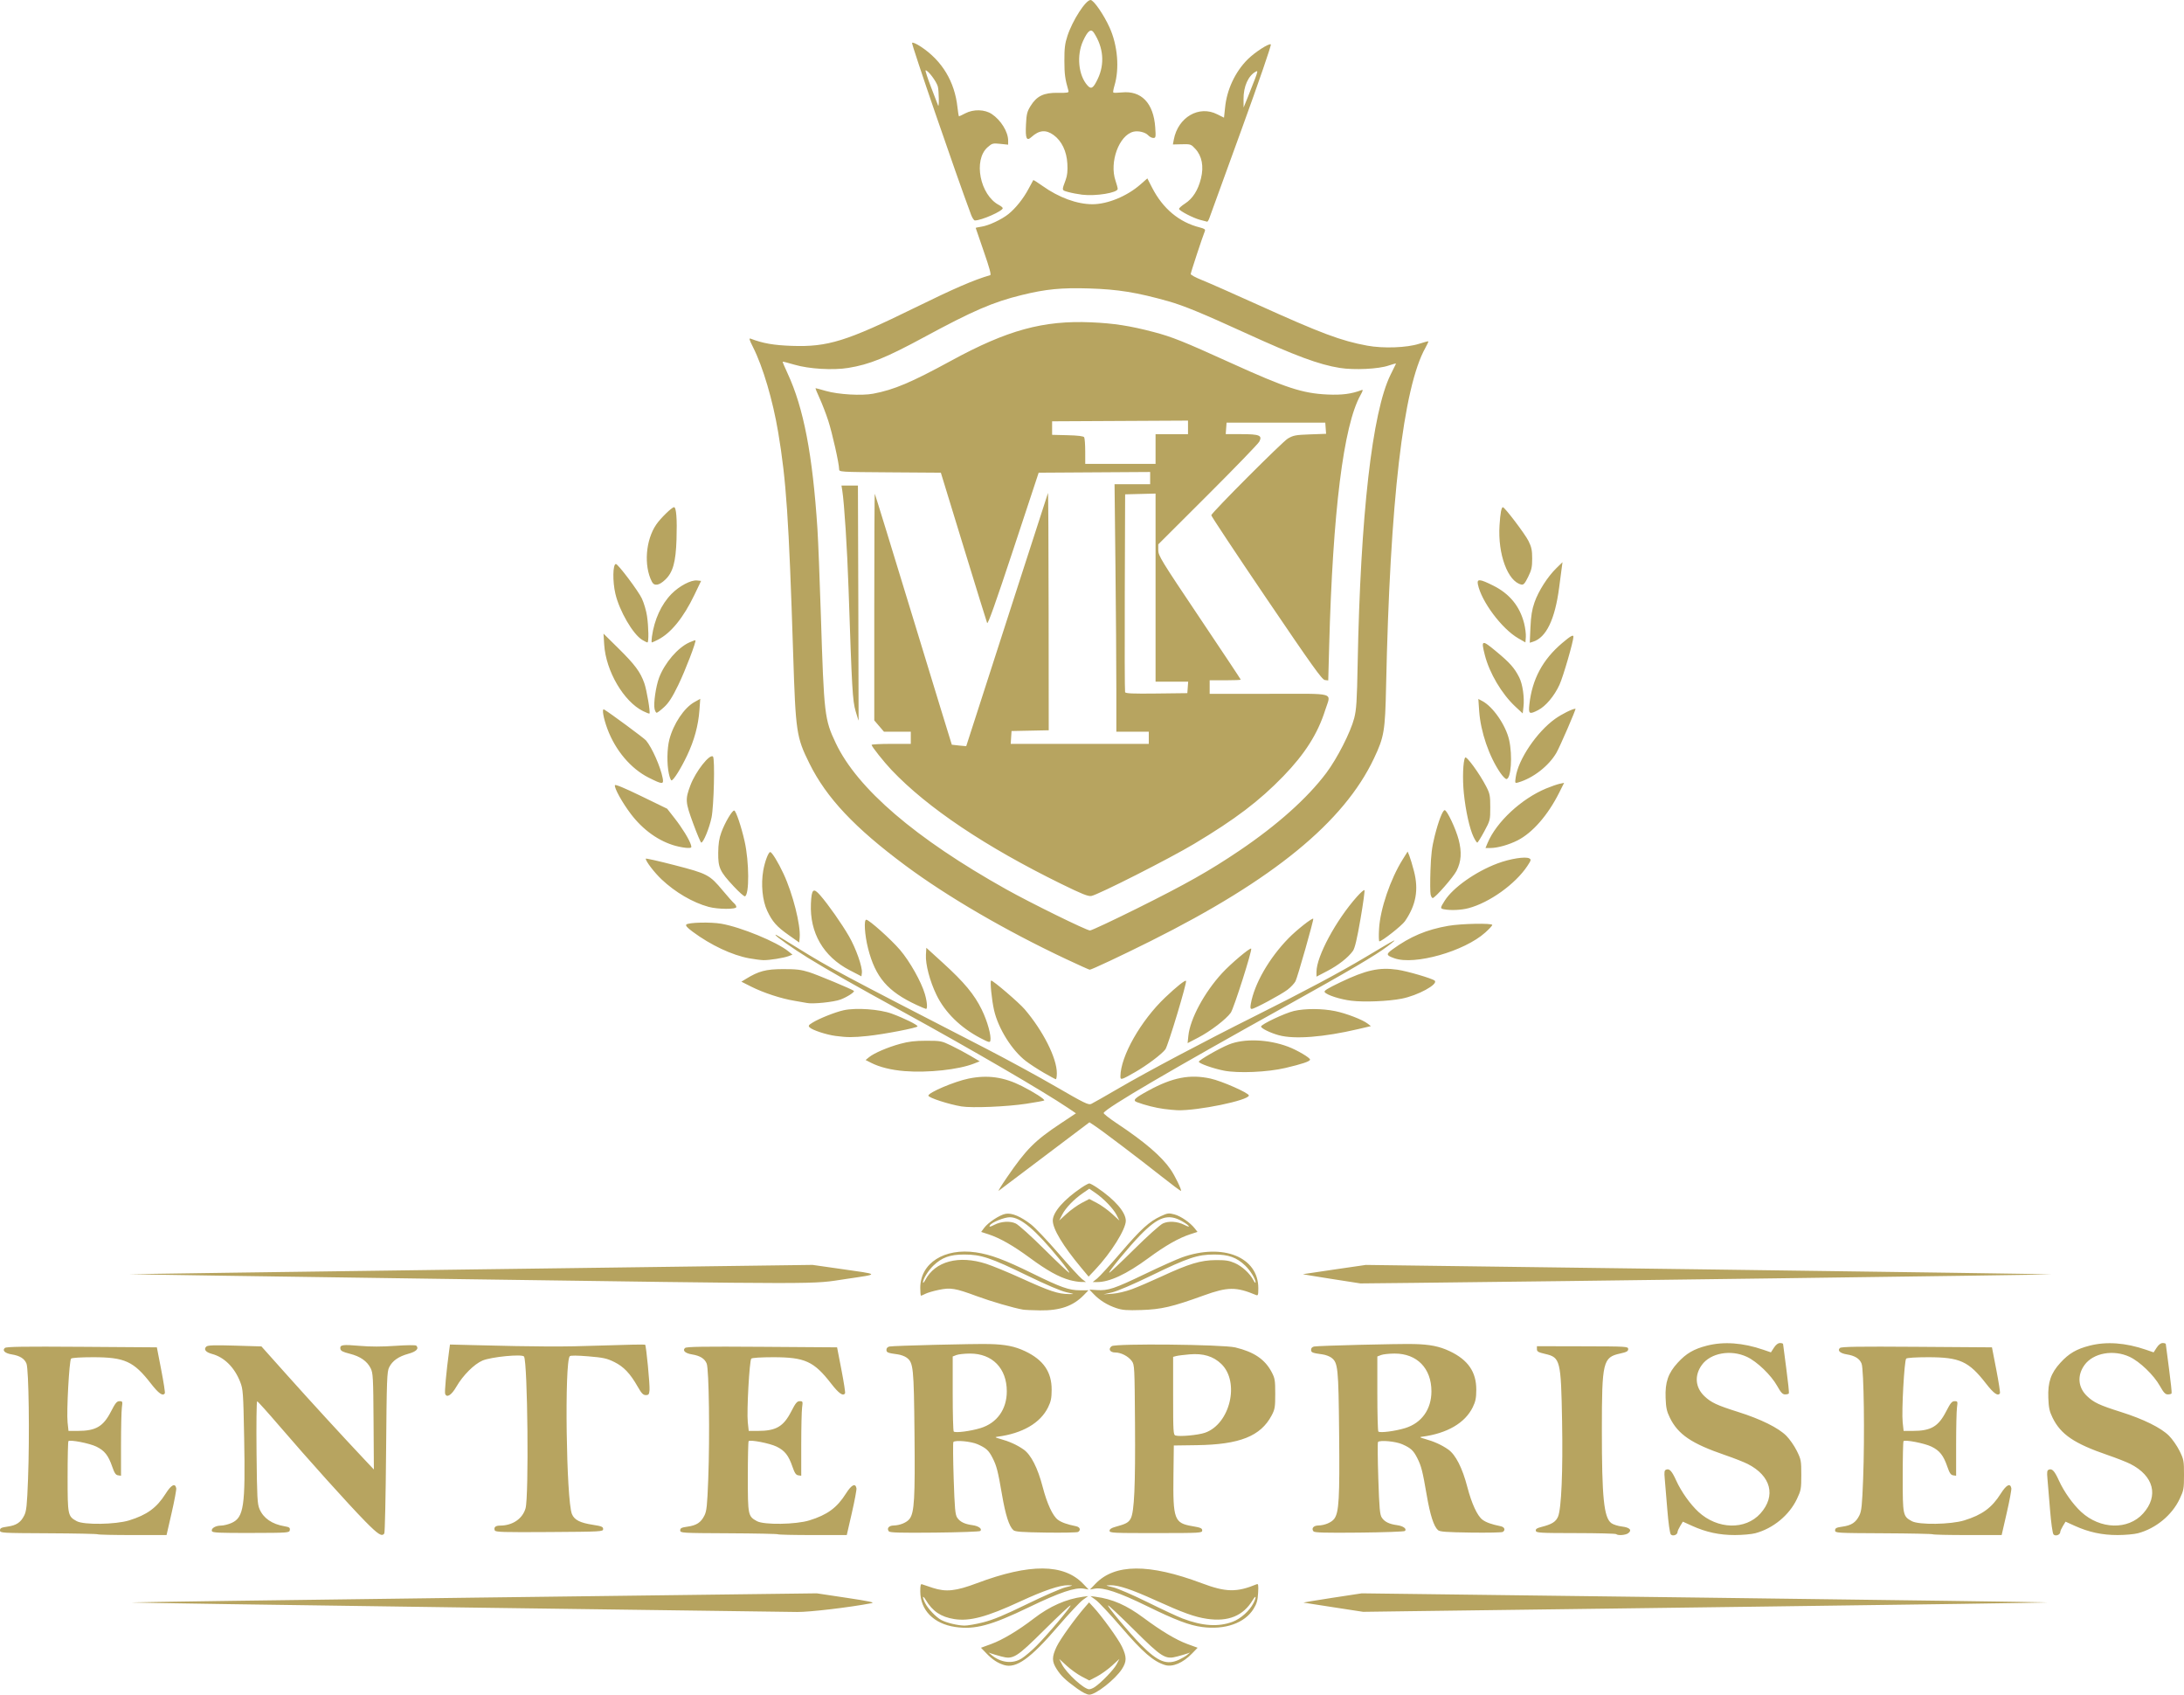 <?xml version="1.0" encoding="UTF-8" standalone="no"?>
<!-- Created with Inkscape (http://www.inkscape.org/) -->

<svg
   version="1.1"
   id="svg1"
   width="1615"
   height="1253"
   viewBox="0 0 1615 1253"
   xml:space="preserve"
   xmlns="http://www.w3.org/2000/svg"
   xmlns:svg="http://www.w3.org/2000/svg"><defs
     id="defs1" /><g
     id="g1"
     transform="translate(-10546.385,-66.019)"><g
       id="g14"
       style="display:inline"
       transform="translate(6057.203,165.488)"><path
         style="display:inline;fill:#b7a460;fill-opacity:1"
         d="m 5285.541,1148.907 c -8.731,-6.348 -11.656,-9.142 -14.994,-14.322 -3.599,-5.583 -3.603,-8.992 -0.023,-16.554 2.568,-5.424 13.556,-20.742 21.062,-29.361 l 2.927,-3.361 3.112,3.361 c 6.521,7.042 18.491,23.607 21.215,29.361 3.58,7.562 3.575,10.971 -0.023,16.554 -4.922,7.637 -19.328,18.946 -24.134,18.946 -1.722,0 -5.2,-1.759 -9.14,-4.624 z m 13.168,-1.02 c 4.827,-3.21 14.159,-12.914 16.185,-16.828 l 2.056,-3.973 -5.509,5.035 c -3.03,2.769 -8.04,6.357 -11.134,7.973 l -5.625,2.938 -5.625,-2.938 c -3.094,-1.616 -8.104,-5.204 -11.134,-7.973 l -5.509,-5.035 2.053,4.024 c 3.377,6.62 16.281,18.422 20.142,18.422 0.895,0 2.74,-0.74 4.1,-1.645 z m -67.034,-16.279 c -4.715,-1.454 -8.494,-3.917 -12.8,-8.341 l -4.306,-4.426 7.578,-2.764 c 8.371,-3.053 20.061,-10.053 31.535,-18.882 11.755,-9.046 23.854,-14.392 36.331,-16.053 l 3.832,-0.51 -3.994,2.893 c -2.197,1.591 -10.509,10.476 -18.471,19.744 -20.266,23.588 -30.778,31.091 -39.704,28.34 z m 13.061,-4.9 c 2.445,-1.553 7.303,-5.684 10.794,-9.179 8.334,-8.342 26.543,-29.997 25.224,-29.997 -0.567,0 -9.175,8.076 -19.129,17.947 -20.971,20.795 -23.193,22.166 -32.066,19.785 -2.957,-0.794 -6.277,-1.77 -7.377,-2.169 l -2,-0.726 2,1.691 c 6.999,5.917 15.785,6.948 22.554,2.649 z m 105.887,4.886 c -8.569,-2.635 -16.422,-9.45 -32.639,-28.326 -7.962,-9.268 -16.274,-18.152 -18.471,-19.744 l -3.994,-2.893 3.832,0.51 c 12.517,1.667 22.918,6.235 35.479,15.583 13.082,9.735 24.147,16.348 32.387,19.353 l 7.578,2.764 -4.306,4.428 c -6.655,6.843 -14.286,10.04 -19.865,8.325 z m 10.558,-3.975 c 2.2,-1.028 4.9,-2.63 6,-3.56 l 2,-1.691 -2,0.726 c -1.1,0.399 -4.42,1.375 -7.377,2.169 -8.925,2.396 -11.219,0.983 -32.178,-19.814 -9.932,-9.855 -18.487,-17.918 -19.012,-17.918 -1.335,0 15.772,20.484 24.301,29.098 12.573,12.698 19.143,15.252 28.266,10.99 z m -165.731,-24.161 c -15.813,-2.344 -25.695,-12.423 -25.747,-26.26 -0.016,-4.286 0.31,-5.694 1.228,-5.309 0.688,0.288 4.332,1.508 8.098,2.711 9.84,3.141 16.906,2.381 32.586,-3.504 39.05,-14.656 64.224,-14.498 78.565,0.496 l 4,4.182 -3.555,-0.63 c -6.356,-1.126 -17.833,2.764 -40.706,13.8 -27.94,13.48 -39.918,16.672 -54.469,14.514 z m 20.853,-3.431 c 7.369,-1.869 15.595,-5.293 32.378,-13.48 12.375,-6.036 25.2,-11.621 28.5,-12.412 5.966,-1.429 5.976,-1.437 1.802,-1.52 -6.02,-0.119 -18.124,3.983 -35.437,12.012 -24.709,11.459 -37.372,14.833 -48.772,12.997 -9.811,-1.58 -15.962,-5.71 -20.987,-14.092 -2.462,-4.106 -2.838,-2.357 -0.495,2.3 2.091,4.155 8.082,10.435 11.89,12.462 3.945,2.1 11.972,4.047 17.122,4.153 2.267,0.047 8.567,-1.042 14,-2.42 z m 161.787,3.476 c -9.502,-1.271 -19.622,-5.109 -40.753,-15.457 -20.703,-10.139 -32.305,-14.016 -38.6,-12.901 l -3.555,0.63 4,-4.182 c 14.301,-14.951 39.624,-15.111 78.565,-0.496 17.989,6.752 25.893,6.898 40.805,0.753 1.104,-0.455 1.293,0.793 0.975,6.428 -0.316,5.594 -0.994,7.962 -3.392,11.84 -6.498,10.511 -21.105,15.649 -38.044,13.384 z m 22.625,-3.882 c 5.901,-2.208 12.526,-8.157 15.358,-13.789 2.341,-4.658 1.964,-6.405 -0.497,-2.3 -7.019,11.708 -18.093,16.251 -33.894,13.905 -9.077,-1.348 -17.602,-4.414 -38,-13.667 -17.714,-8.036 -27.409,-11.277 -33.355,-11.15 -4.029,0.086 -3.973,0.129 2.031,1.553 3.397,0.805 14.872,5.767 25.5,11.025 10.628,5.258 22.237,10.668 25.797,12.022 14.759,5.614 26.45,6.371 37.061,2.4 z m -572.718,-10.618 c -132.101,-1.793 -240.69,-3.429 -241.309,-3.635 -0.619,-0.206 113.089,-1.813 252.684,-3.57 l 253.809,-3.195 22,3.305 c 16.832,2.529 21.178,3.463 18.5,3.978 -16.055,3.087 -45.906,6.618 -55,6.506 -5.775,-0.071 -118.583,-1.596 -250.684,-3.389 z m 647.684,-0.027 c -11.825,-1.82 -21.95,-3.39 -22.5,-3.488 -0.55,-0.099 8.9,-1.688 21,-3.532 l 22,-3.353 253.688,3.193 c 139.529,1.756 253.532,3.349 253.342,3.539 -0.19,0.19 -99.05,1.625 -219.688,3.188 -120.638,1.563 -234.417,3.049 -252.842,3.302 l -33.5,0.46 z m 248.996,-53.949 c -0.705,-0.849 -1.777,-8.501 -2.555,-18.229 -0.738,-9.221 -1.596,-19.527 -1.907,-22.903 -0.471,-5.108 -0.291,-6.242 1.077,-6.767 2.422,-0.929 4.196,1.021 7.444,8.183 3.675,8.105 10.35,17.495 16.403,23.074 14.092,12.989 34.722,13.527 45.812,1.192 11.703,-13.017 7.88,-27.856 -9.438,-36.632 -2.803,-1.42 -10.323,-4.373 -16.713,-6.562 -24.731,-8.473 -34.717,-15.226 -40.785,-27.584 -2.339,-4.764 -2.89,-7.334 -3.166,-14.768 -0.428,-11.54 1.86,-18.179 8.934,-25.919 6.272,-6.863 11.881,-10.147 21.556,-12.621 12.545,-3.208 26.638,-2.192 41.768,3.014 l 5.619,1.933 2.229,-3.441 c 1.444,-2.229 3.021,-3.445 4.479,-3.453 1.238,-0.01 2.267,0.325 2.287,0.738 0.021,0.412 1.093,8.625 2.384,18.25 1.291,9.625 2.147,17.837 1.904,18.25 -0.243,0.412 -1.502,0.75 -2.798,0.75 -1.85,0 -3.106,-1.343 -5.855,-6.259 -4.49,-8.028 -14.864,-18.008 -22.366,-21.514 -11.95,-5.585 -26.908,-2.899 -33.346,5.989 -5.587,7.713 -4.891,16.567 1.807,22.991 4.994,4.79 9.278,6.803 25.077,11.783 16.713,5.268 29.65,11.662 35.565,17.577 2.474,2.474 5.982,7.512 7.795,11.195 3.125,6.347 3.297,7.273 3.297,17.718 0,10.34 -0.199,11.441 -3.222,17.823 -5.687,12.008 -17.595,21.81 -30.778,25.337 -2.75,0.736 -9.54,1.343 -15.09,1.349 -11.492,0.014 -21.296,-2.103 -31.795,-6.863 l -6.698,-3.037 -1.955,3.206 c -1.075,1.763 -1.956,3.753 -1.958,4.421 -0.01,2.146 -3.635,3.435 -5.008,1.78 z m 283,0 c -0.705,-0.849 -1.777,-8.501 -2.555,-18.229 -0.738,-9.221 -1.596,-19.527 -1.907,-22.903 -0.471,-5.108 -0.291,-6.242 1.077,-6.767 2.422,-0.929 4.196,1.021 7.444,8.183 3.675,8.105 10.35,17.495 16.403,23.074 14.092,12.989 34.722,13.527 45.812,1.192 11.703,-13.017 7.88,-27.856 -9.438,-36.632 -2.803,-1.42 -10.323,-4.373 -16.713,-6.562 -24.731,-8.473 -34.717,-15.226 -40.785,-27.584 -2.339,-4.764 -2.89,-7.334 -3.166,-14.768 -0.428,-11.54 1.86,-18.179 8.934,-25.919 6.272,-6.863 11.881,-10.147 21.556,-12.621 12.545,-3.208 26.638,-2.192 41.768,3.014 l 5.619,1.933 2.229,-3.441 c 1.444,-2.229 3.021,-3.445 4.479,-3.453 1.238,-0.01 2.267,0.325 2.287,0.738 0.021,0.412 1.093,8.625 2.384,18.25 1.291,9.625 2.147,17.837 1.904,18.25 -0.243,0.412 -1.502,0.75 -2.798,0.75 -1.85,0 -3.106,-1.343 -5.855,-6.259 -4.49,-8.028 -14.864,-18.008 -22.366,-21.514 -11.95,-5.585 -26.908,-2.899 -33.346,5.989 -5.587,7.713 -4.891,16.567 1.807,22.991 4.994,4.79 9.278,6.803 25.077,11.783 16.713,5.268 29.65,11.662 35.565,17.577 2.474,2.474 5.982,7.512 7.795,11.195 3.125,6.347 3.297,7.273 3.297,17.718 0,10.34 -0.199,11.441 -3.222,17.823 -5.687,12.008 -17.595,21.81 -30.778,25.337 -2.75,0.736 -9.54,1.343 -15.09,1.349 -11.492,0.014 -21.296,-2.103 -31.795,-6.863 l -6.698,-3.037 -1.955,3.206 c -1.075,1.763 -1.956,3.753 -1.958,4.421 -0.01,2.146 -3.635,3.435 -5.008,1.78 z m -1446.243,-0.075 c -0.319,-0.319 -16.707,-0.657 -36.417,-0.75 -35.03,-0.166 -35.836,-0.214 -35.836,-2.155 0,-1.647 0.94,-2.119 5.5,-2.763 6.621,-0.935 9.859,-3.088 12.426,-8.261 1.637,-3.298 2.058,-7.346 2.804,-26.936 1.21,-31.78 0.548,-81.058 -1.147,-85.334 -1.463,-3.692 -4.937,-5.853 -10.959,-6.816 -4.923,-0.787 -7.153,-2.889 -5.038,-4.747 1.102,-0.968 13.667,-1.157 56.914,-0.855 l 55.5,0.388 3.211,16.564 c 1.766,9.11 2.977,16.943 2.691,17.405 -1.464,2.368 -4.577,0.197 -10.295,-7.179 -12.763,-16.466 -19.386,-19.48 -42.807,-19.48 -9.126,0 -15.613,0.413 -16.233,1.033 -1.369,1.37 -3.436,39.189 -2.579,47.19 l 0.672,6.277 6.67,-0.01 c 13.576,-0.011 19.016,-3.181 24.802,-14.451 3.177,-6.189 4.295,-7.536 6.254,-7.539 2.264,0 2.353,0.234 1.75,4.635 -0.35,2.552 -0.636,14.958 -0.636,27.57 v 22.93 l -2.21,-0.32 c -1.71,-0.247 -2.679,-1.686 -4.288,-6.368 -2.872,-8.359 -5.681,-11.905 -11.776,-14.87 -5.043,-2.453 -19.395,-5.247 -20.625,-4.014 -0.331,0.331 -0.601,12.172 -0.601,26.313 0,28.54 0.143,29.234 6.759,32.849 5.229,2.857 28.735,2.506 38.741,-0.579 13.254,-4.086 20.401,-9.319 27.001,-19.769 4.156,-6.581 7.052,-8.063 7.832,-4.009 0.196,1.017 -1.336,9.225 -3.404,18.238 l -3.76,16.389 h -25.168 c -13.842,0 -25.43,-0.261 -25.749,-0.581 z m 197.706,-9.669 c -12.094,-12.297 -42.097,-45.648 -63.459,-70.537 -8.525,-9.933 -15.879,-18.095 -16.341,-18.137 -0.463,-0.042 -0.666,16.911 -0.453,37.674 0.347,33.673 0.585,38.209 2.202,42.004 2.896,6.795 9.25,11.168 18.501,12.731 3.512,0.593 4.154,1.053 3.898,2.786 -0.302,2.042 -0.758,2.076 -28.684,2.152 -23.401,0.064 -28.471,-0.167 -28.913,-1.317 -0.776,-2.022 2.616,-4.102 6.731,-4.127 1.957,-0.012 5.491,-0.899 7.852,-1.97 9.017,-4.093 10.229,-12.342 9.254,-63.008 -0.646,-33.593 -0.804,-35.809 -2.938,-41.252 -4.239,-10.815 -11.777,-18.28 -20.911,-20.709 -4.644,-1.235 -6.301,-3.444 -4.085,-5.449 1.061,-0.961 6.002,-1.119 21.047,-0.672 l 19.66,0.583 18.771,21 c 17.337,19.396 41.33,45.56 57.642,62.859 l 6.734,7.141 -0.234,-35.5 c -0.214,-32.529 -0.392,-35.819 -2.124,-39.306 -2.63,-5.295 -7.708,-8.832 -15.483,-10.782 -5.161,-1.295 -6.693,-2.104 -6.929,-3.66 -0.45,-2.966 1.591,-3.272 14.392,-2.16 7.884,0.685 16.348,0.68 26.249,-0.015 8.263,-0.58 14.99,-0.648 15.481,-0.157 2.192,2.193 0.039,4.417 -5.83,6.023 -7.28,1.991 -11.813,5.173 -14.201,9.968 -1.638,3.289 -1.83,8.532 -2.288,62.59 -0.275,32.45 -0.864,59.562 -1.309,60.25 -1.719,2.655 -4.498,0.898 -14.232,-9 z m 305.294,9.669 c -0.319,-0.319 -16.707,-0.657 -36.417,-0.75 -35.03,-0.166 -35.836,-0.214 -35.836,-2.155 0,-1.647 0.94,-2.119 5.5,-2.763 6.621,-0.935 9.859,-3.088 12.426,-8.261 1.637,-3.298 2.058,-7.346 2.804,-26.936 1.21,-31.78 0.548,-81.058 -1.147,-85.334 -1.463,-3.692 -4.937,-5.853 -10.959,-6.816 -4.923,-0.787 -7.153,-2.889 -5.038,-4.747 1.102,-0.968 13.667,-1.157 56.914,-0.855 l 55.5,0.388 3.211,16.564 c 1.766,9.11 2.977,16.943 2.691,17.405 -1.464,2.368 -4.577,0.197 -10.295,-7.179 -12.763,-16.466 -19.386,-19.48 -42.807,-19.48 -9.098,0 -15.614,0.414 -16.23,1.03 -1.389,1.39 -3.466,38.94 -2.6,47.022 l 0.691,6.448 6.67,-0.01 c 13.576,-0.011 19.016,-3.181 24.802,-14.451 3.177,-6.189 4.295,-7.536 6.254,-7.539 2.264,0 2.353,0.234 1.75,4.635 -0.35,2.552 -0.636,14.958 -0.636,27.57 v 22.93 l -2.21,-0.32 c -1.71,-0.247 -2.679,-1.686 -4.288,-6.368 -2.872,-8.359 -5.681,-11.905 -11.776,-14.87 -5.043,-2.453 -19.395,-5.247 -20.625,-4.014 -0.331,0.331 -0.601,12.172 -0.601,26.313 0,28.54 0.143,29.234 6.759,32.849 5.229,2.857 28.735,2.506 38.741,-0.579 13.254,-4.086 20.401,-9.319 27.001,-19.769 4.156,-6.581 7.052,-8.063 7.832,-4.009 0.196,1.017 -1.336,9.225 -3.404,18.238 l -3.76,16.389 h -25.168 c -13.842,0 -25.43,-0.261 -25.749,-0.581 z m 619.866,-0.134 c -0.393,-0.393 -13.849,-0.731 -29.903,-0.75 -26.623,-0.032 -29.217,-0.184 -29.515,-1.73 -0.243,-1.262 0.774,-1.97 3.986,-2.776 7.806,-1.957 10.83,-3.828 12.448,-7.7 2.469,-5.909 3.635,-33.442 2.979,-70.329 -0.806,-45.335 -1.309,-47.35 -12.449,-49.925 -5.201,-1.202 -6.166,-1.762 -6.166,-3.576 v -2.151 l 33.75,0.076 c 32.927,0.074 33.75,0.124 33.75,2.053 0,1.603 -1.135,2.226 -6,3.296 -12.678,2.787 -13.462,6.056 -13.474,56.227 -0.012,50.329 1.478,65.047 7.005,69.173 1.374,1.026 4.894,2.149 7.823,2.496 5.835,0.691 7.712,2.713 4.618,4.976 -1.962,1.434 -7.648,1.846 -8.853,0.641 z m 234.134,0.134 c -0.319,-0.319 -16.707,-0.657 -36.417,-0.75 -35.03,-0.166 -35.836,-0.214 -35.836,-2.155 0,-1.647 0.94,-2.119 5.5,-2.763 6.621,-0.935 9.859,-3.088 12.426,-8.261 1.637,-3.298 2.058,-7.346 2.804,-26.936 1.21,-31.78 0.548,-81.058 -1.147,-85.334 -1.463,-3.692 -4.937,-5.853 -10.959,-6.816 -4.923,-0.787 -7.153,-2.889 -5.038,-4.747 1.102,-0.968 13.667,-1.157 56.914,-0.855 l 55.5,0.388 3.211,16.564 c 1.766,9.11 2.977,16.943 2.691,17.405 -1.464,2.368 -4.577,0.197 -10.295,-7.179 -12.763,-16.466 -19.386,-19.48 -42.807,-19.48 -9.098,0 -15.614,0.414 -16.23,1.03 -1.389,1.39 -3.466,38.94 -2.6,47.022 l 0.691,6.448 6.67,-0.01 c 13.576,-0.011 19.016,-3.181 24.802,-14.451 3.177,-6.189 4.295,-7.536 6.254,-7.539 2.264,0 2.353,0.234 1.75,4.635 -0.35,2.552 -0.636,14.958 -0.636,27.57 v 22.93 l -2.21,-0.32 c -1.71,-0.247 -2.679,-1.686 -4.288,-6.368 -2.872,-8.359 -5.681,-11.905 -11.776,-14.87 -5.043,-2.453 -19.395,-5.247 -20.625,-4.014 -0.331,0.331 -0.601,12.172 -0.601,26.313 0,28.54 0.143,29.234 6.759,32.849 5.229,2.857 28.735,2.506 38.741,-0.579 13.254,-4.086 20.401,-9.319 27.001,-19.769 4.156,-6.581 7.052,-8.063 7.832,-4.009 0.196,1.017 -1.336,9.225 -3.404,18.238 l -3.76,16.389 h -25.168 c -13.842,0 -25.43,-0.261 -25.749,-0.581 z m -771.951,-2.157 c -1.762,-2.124 -0.082,-4.258 3.416,-4.339 4.845,-0.112 9.931,-2.238 11.951,-4.995 3.455,-4.716 4.049,-15.137 3.578,-62.82 -0.486,-49.221 -0.833,-52.591 -5.787,-56.29 -1.379,-1.03 -4.297,-2.114 -6.484,-2.411 -7.572,-1.026 -8.477,-1.389 -8.477,-3.409 0,-1.233 0.836,-2.131 2.25,-2.417 3.142,-0.636 62.196,-2.1 73.75,-1.829 11.911,0.28 18.855,1.663 26.5,5.279 13.56,6.413 19.718,15.346 19.666,28.528 -0.024,6.15 -0.535,8.672 -2.619,12.931 -5.717,11.685 -19.011,19.403 -37.548,21.8 -2.029,0.262 -1.652,0.557 2,1.562 6.847,1.885 12.638,4.506 17.448,7.896 5.476,3.86 10.421,13.585 14.11,27.75 3.212,12.332 7.399,21.353 11.223,24.18 2.687,1.986 6.63,3.39 13.469,4.794 2.863,0.588 3.661,2.826 1.5,4.208 -0.688,0.44 -11.375,0.654 -23.75,0.475 -18.174,-0.262 -22.819,-0.61 -24.157,-1.812 -3.123,-2.803 -5.786,-11.091 -8.344,-25.963 -3.064,-17.816 -3.994,-21.453 -6.992,-27.365 -2.838,-5.596 -4.74,-7.345 -11.043,-10.148 -4.828,-2.148 -16.416,-3.248 -17.96,-1.705 -0.365,0.365 -0.272,12.515 0.206,27 0.736,22.287 1.135,26.736 2.594,28.933 2.066,3.11 5.431,4.769 11.312,5.575 4.537,0.622 7.391,2.74 5.791,4.298 -0.499,0.486 -15.684,1.03 -33.743,1.208 -25.196,0.248 -33.075,0.036 -33.862,-0.913 z m 67.825,-76.375 c 12.156,-3.755 19.373,-13.88 19.373,-27.182 0,-17.006 -10.683,-27.953 -27.237,-27.91 -3.994,0.01 -8.5,0.499 -10.013,1.086 l -2.75,1.067 v 27.358 c 0,15.047 0.338,27.704 0.75,28.127 1.161,1.19 12.465,-0.259 19.877,-2.548 z m 95.373,75.923 c 0,-1.189 1.331,-2.092 4.25,-2.883 7.91,-2.145 9.84,-3.202 11.419,-6.254 2.604,-5.035 3.449,-23.934 3.131,-70.057 -0.29,-42.151 -0.362,-43.559 -2.37,-46.295 -2.609,-3.555 -7.948,-6.318 -12.21,-6.32 -3.99,0 -5.474,-2.61 -2.659,-4.669 2.868,-2.097 82.197,-1.292 91.44,0.928 13.784,3.311 21.876,8.793 26.828,18.176 2.428,4.6 2.672,6.071 2.672,16.064 0,9.981 -0.246,11.467 -2.66,16.04 -8.107,15.359 -23.672,21.542 -55.34,21.985 l -17,0.238 -0.27,21.863 c -0.405,32.773 0.61,35.527 13.918,37.77 6.174,1.04 7.352,1.549 7.352,3.172 0,1.873 -1.069,1.934 -34.25,1.954 -31.817,0.02 -34.25,-0.102 -34.25,-1.71 z m 70.484,-72.447 c 18.629,-6.399 26.034,-37.537 12.108,-50.919 -5.911,-5.68 -13.363,-7.923 -23.47,-7.064 -4.192,0.356 -8.635,0.919 -9.873,1.25 l -2.25,0.602 v 28.81 c 0,26.572 0.136,28.851 1.75,29.332 3.23,0.964 16.701,-0.282 21.734,-2.011 z m 80.318,72.898 c -1.762,-2.124 -0.082,-4.258 3.416,-4.339 4.845,-0.112 9.931,-2.238 11.951,-4.995 3.455,-4.716 4.049,-15.137 3.578,-62.82 -0.486,-49.221 -0.833,-52.591 -5.787,-56.29 -1.379,-1.03 -4.297,-2.114 -6.484,-2.411 -7.572,-1.026 -8.477,-1.389 -8.477,-3.409 0,-1.233 0.836,-2.131 2.25,-2.417 3.142,-0.636 62.196,-2.1 73.75,-1.829 11.911,0.28 18.855,1.663 26.5,5.279 13.56,6.413 19.718,15.346 19.666,28.528 -0.024,6.15 -0.535,8.672 -2.619,12.931 -5.717,11.685 -19.011,19.403 -37.548,21.8 -2.029,0.262 -1.652,0.557 2,1.562 6.847,1.885 12.638,4.506 17.448,7.896 5.476,3.86 10.421,13.585 14.11,27.75 3.212,12.332 7.399,21.353 11.223,24.18 2.687,1.986 6.63,3.39 13.469,4.794 2.863,0.588 3.661,2.826 1.5,4.208 -0.688,0.44 -11.375,0.654 -23.75,0.475 -18.174,-0.262 -22.819,-0.61 -24.157,-1.812 -3.123,-2.803 -5.786,-11.091 -8.344,-25.963 -3.064,-17.816 -3.994,-21.453 -6.992,-27.365 -2.838,-5.596 -4.74,-7.345 -11.043,-10.148 -4.828,-2.148 -16.416,-3.248 -17.96,-1.705 -0.365,0.365 -0.272,12.515 0.206,27 0.736,22.287 1.135,26.736 2.594,28.933 2.066,3.11 5.431,4.769 11.312,5.575 4.537,0.622 7.391,2.74 5.791,4.298 -0.499,0.486 -15.684,1.03 -33.743,1.208 -25.196,0.248 -33.075,0.036 -33.862,-0.913 z m 67.825,-76.375 c 12.156,-3.755 19.373,-13.88 19.373,-27.182 0,-17.006 -10.683,-27.953 -27.237,-27.91 -3.994,0.01 -8.5,0.499 -10.013,1.086 l -2.75,1.067 v 27.358 c 0,15.047 0.338,27.704 0.75,28.127 1.161,1.19 12.465,-0.259 19.877,-2.548 z m -673.243,75.671 c -0.89,-2.319 0.475,-3.559 3.925,-3.565 9.18,-0.016 16.566,-5.016 18.807,-12.73 2.545,-8.762 1.565,-107.925 -1.109,-112.253 -1.249,-2.022 -24.332,0.213 -30.758,2.978 -6.151,2.646 -14.415,10.909 -19.201,19.199 -3.671,6.359 -7.148,8.599 -8.376,5.399 -0.517,-1.347 0.88,-16.577 2.869,-31.278 l 0.702,-5.192 17.129,0.433 c 49.761,1.258 65.88,1.311 94.929,0.311 17.49,-0.602 32.01,-0.884 32.268,-0.626 0.784,0.784 3.567,29.635 3.239,33.577 -0.263,3.164 -0.655,3.688 -2.757,3.688 -1.959,0 -3.163,-1.25 -6,-6.232 -5.576,-9.79 -10.326,-14.786 -17.345,-18.241 -5.44,-2.678 -8.059,-3.25 -19.097,-4.172 -8.175,-0.682 -13.14,-0.722 -13.753,-0.108 -4.021,4.021 -2.63,106.674 1.582,116.754 1.804,4.318 5.96,6.44 15.504,7.916 6.441,0.996 7.561,1.459 7.561,3.127 0,1.906 -1.044,1.964 -39.777,2.219 -34.162,0.225 -39.856,0.055 -40.339,-1.202 z M 5245.681,868.832 c -6.895,-1.177 -23.703,-6.074 -34.319,-9.999 -15.873,-5.869 -19.218,-6.419 -27.991,-4.604 -3.918,0.811 -8.354,2.111 -9.858,2.888 -1.504,0.778 -2.981,1.414 -3.284,1.414 -0.302,0 -0.545,-2.587 -0.54,-5.75 0.031,-18.365 17.801,-29.701 41.195,-26.28 10.806,1.58 21.222,5.47 41.962,15.67 20.818,10.238 26.827,12.361 34.998,12.361 h 6.228 l -3.437,3.546 c -7.874,8.124 -17.585,11.518 -32.387,11.318 -5.538,-0.075 -11.194,-0.328 -12.569,-0.563 z m 32.057,-12.857 c -4.052,-0.879 -14.816,-5.467 -29,-12.363 -27.14,-13.194 -34.155,-15.533 -46.557,-15.526 -10.512,0.006 -16.56,2.19 -22.835,8.245 -3.84,3.706 -7.7,9.989 -7.625,12.411 0.022,0.709 0.749,-0.06 1.615,-1.71 7.335,-13.973 24.813,-18.634 45.189,-12.05 4.589,1.483 16.064,6.206 25.5,10.495 21.616,9.827 27.528,11.793 35.656,11.859 4.362,0.035 4.303,-0.006 -1.943,-1.361 z m 36.943,11.745 c -6.571,-2.188 -12.337,-5.753 -16.707,-10.33 l -3.207,-3.359 5.541,0.347 c 8.298,0.52 12.948,-1.032 35.372,-11.806 11.275,-5.417 23.693,-10.983 27.595,-12.368 30.273,-10.746 56.357,-0.254 56.395,22.684 0.01,5.192 -0.189,5.774 -1.74,5.125 -14.669,-6.135 -20.924,-6.072 -38.755,0.389 -23.093,8.368 -31.174,10.253 -45.995,10.73 -10.723,0.345 -13.963,0.098 -18.5,-1.412 z m 11.573,-14.02 c 4.36,-1.617 14.253,-5.869 21.985,-9.45 20.127,-9.321 28.857,-11.95 39.942,-12.029 7.248,-0.052 9.995,0.374 14.107,2.185 5.398,2.377 11.117,7.633 13.738,12.625 0.866,1.65 1.593,2.42 1.615,1.71 0.075,-2.422 -3.785,-8.705 -7.625,-12.411 -6.274,-6.055 -12.323,-8.239 -22.835,-8.245 -12.402,-0.007 -19.417,2.333 -46.556,15.526 -13.332,6.481 -25.192,11.572 -29,12.448 l -6.444,1.482 6.573,-0.451 c 3.785,-0.26 9.935,-1.698 14.5,-3.391 z m -515.073,-7.669 c -125.95,-1.767 -227.65,-3.293 -226,-3.391 1.65,-0.098 115.916,-1.685 253.924,-3.527 l 250.924,-3.349 20.076,2.861 c 30.327,4.322 29.971,3.796 5.076,7.493 -27.418,4.072 -7.162,4.077 -304,-0.087 z m 662.5,0.08 c -11.825,-1.841 -21.275,-3.414 -21,-3.494 0.275,-0.08 10.85,-1.651 23.5,-3.49 l 23,-3.344 253.38,3.338 c 139.359,1.836 253.522,3.48 253.696,3.654 0.284,0.284 -378.5,5.326 -472.576,6.29 l -38.5,0.395 z m -193.392,0.899 c -8.108,-2.226 -16.833,-7.067 -29.329,-16.273 -12.567,-9.258 -22.425,-14.871 -31.005,-17.655 l -5.226,-1.696 2.176,-2.943 c 3.011,-4.073 11.538,-9.667 15.924,-10.447 4.566,-0.812 11.03,1.887 18.721,7.817 3.009,2.32 12.085,11.868 20.167,21.218 8.083,9.35 15.994,17.988 17.58,19.194 l 2.884,2.194 -3.5,-0.034 c -1.925,-0.019 -5.701,-0.638 -8.392,-1.377 z m -7.722,-15.557 c -17.785,-21.751 -28.643,-30.921 -36.615,-30.921 -4.188,0 -13.36,3.717 -14.759,5.981 -0.859,1.389 0.084,1.28 3.301,-0.384 4.981,-2.576 11.571,-2.983 15.8,-0.976 2.127,1.009 11.543,9.489 21.206,19.098 9.559,9.505 17.814,17.282 18.345,17.282 0.531,0 -2.744,-4.536 -7.276,-10.079 z m 27.934,14.349 c 1.826,-1.45 9.639,-10.008 17.362,-19.018 15.022,-17.527 21.136,-23.087 29.753,-27.062 4.984,-2.299 5.814,-2.405 10,-1.286 4.747,1.269 11.648,6.024 15.087,10.396 l 1.993,2.534 -5.258,1.706 c -8.611,2.794 -18.455,8.397 -31.036,17.665 -16.249,11.97 -28.909,17.845 -38.221,17.736 l -3,-0.035 z m 27.303,-21.552 c 9.639,-9.554 19.147,-18.094 21.262,-19.098 4.273,-2.027 10.828,-1.596 15.944,1.05 5.195,2.687 3.959,0.535 -1.487,-2.588 -10.466,-6.002 -17.785,-3.584 -31.343,10.355 -8.387,8.622 -23.999,27.562 -22.719,27.562 0.499,0 8.754,-7.777 18.343,-17.281 z m -39.124,13.595 c -13.51,-16.202 -20.998,-28.634 -20.999,-34.868 0,-6.131 8.164,-15.494 21.179,-24.285 2.574,-1.739 5.193,-3.161 5.82,-3.161 0.627,0 3.246,1.423 5.82,3.161 13.173,8.897 21.18,18.146 21.18,24.462 0,6.287 -10.922,23.735 -22.592,36.09 l -4.908,5.197 z m 0.375,-47.875 5.625,-2.938 5.625,2.938 c 3.094,1.616 8.104,5.204 11.134,7.973 l 5.509,5.035 -2.093,-4.103 c -2.424,-4.752 -9.446,-12.057 -15.774,-16.411 l -4.401,-3.028 -4.738,3.26 c -6.689,4.602 -12.752,10.918 -15.327,15.964 l -2.203,4.318 5.509,-5.035 c 3.03,-2.769 8.04,-6.357 11.134,-7.973 z m -55.46,-18.635 c 14.421,-21.077 20.711,-27.404 39.924,-40.152 l 11.289,-7.491 -5.813,-3.937 c -17.828,-12.072 -72.682,-44.013 -122.313,-71.221 -35.635,-19.535 -54.748,-30.396 -70,-39.777 -10.323,-6.349 -24,-15.969 -24,-16.88 0,-0.544 -1.195,-1.246 16.5,9.69 24.471,15.123 29.942,18.044 138,73.689 15.95,8.213 39.71,21.147 52.8,28.742 20.969,12.166 24.077,13.682 26.124,12.749 1.278,-0.582 10.593,-5.882 20.7,-11.776 20.892,-12.185 62.984,-34.489 100.131,-53.056 37.553,-18.771 63.228,-32.463 82.271,-43.872 23.13,-13.858 25.296,-14.919 15.973,-7.822 -8.451,6.434 -29.645,18.915 -73.5,43.282 -86.698,48.174 -133.893,75.809 -136.406,79.876 -0.299,0.484 4.057,3.938 9.681,7.675 20.727,13.774 33.166,24.444 39.887,34.212 3.22,4.679 8.291,15.146 7.649,15.787 -0.217,0.217 -6.676,-4.583 -14.353,-10.667 -16.026,-12.7 -43.626,-33.614 -49.415,-37.445 l -3.931,-2.601 -32.806,24.742 c -18.044,13.608 -33.46,25.239 -34.258,25.846 -0.799,0.607 1.841,-3.71 5.867,-9.593 z m 116.278,-50.876 c -5.99,-0.778 -14.205,-2.841 -19.837,-4.982 -3.588,-1.364 -2.078,-2.901 8.525,-8.681 17.694,-9.645 30.524,-12.12 45.705,-8.814 8.33,1.814 28.414,10.659 28.414,12.514 0,3.588 -38.073,11.436 -52.924,10.91 -1.967,-0.07 -6.415,-0.495 -9.883,-0.946 z m -149.693,-1.858 c -9.45,-1.556 -24.5,-6.459 -24.5,-7.983 0,-2.273 19.191,-10.426 29.606,-12.577 14.151,-2.923 26.145,-1.251 39.566,5.517 8.878,4.477 17.255,9.879 16.496,10.638 -0.26,0.26 -6.254,1.352 -13.32,2.428 -14.294,2.176 -40.149,3.244 -47.848,1.976 z m 60.892,-24.873 c -4.459,-2.583 -10.452,-6.496 -13.318,-8.696 -10.309,-7.915 -20.381,-24.009 -23.486,-37.528 -1.768,-7.695 -3.163,-21.972 -2.148,-21.972 1.544,0 20.644,16.383 24.825,21.295 13.653,16.036 23.735,36.074 23.735,47.174 0,2.492 -0.338,4.507 -0.75,4.478 -0.412,-0.03 -4.399,-2.167 -8.858,-4.75 z m 56.623,2.661 c 0.093,-14.884 15.016,-41.184 33.128,-58.387 8.322,-7.904 14.683,-12.978 15.387,-12.274 0.903,0.903 -13.296,48.014 -15.267,50.655 -2.701,3.619 -13.799,11.958 -22.54,16.938 -10.072,5.737 -10.725,5.924 -10.707,3.068 z m -159.639,-3.914 c -9.842,-0.785 -18.463,-2.927 -24.8,-6.16 l -3.985,-2.033 2.455,-2.025 c 3.708,-3.058 13.792,-7.397 23.118,-9.946 6.324,-1.729 10.993,-2.279 19.337,-2.279 10.596,-1e-4 11.275,0.133 18.5,3.623 4.125,1.993 10.531,5.415 14.235,7.604 l 6.735,3.981 -4.235,1.671 c -11.379,4.49 -34.044,6.945 -51.359,5.564 z m 236.124,-0.354 c -7.902,-1.546 -18.5,-5.307 -18.5,-6.566 0,-1.195 15.164,-9.918 22.143,-12.737 11.371,-4.593 29.127,-3.942 43.878,1.609 6.643,2.5 16.36,8.229 16.223,9.566 -0.135,1.314 -5.79,3.224 -18.244,6.161 -13.184,3.109 -34.87,4.047 -45.5,1.968 z m -179.94,-24.018 c -14.759,-7.701 -26.308,-19.037 -32.565,-31.964 -4.914,-10.152 -8.21,-22.683 -7.8,-29.657 l 0.304,-5.181 12.296,11.199 c 15.759,14.353 23.202,23.315 28.68,34.531 4.184,8.567 7.135,19.188 6.376,22.95 -0.308,1.526 -1.213,1.292 -7.291,-1.879 z m 153.692,-1.729 c 1.292,-12.515 11.741,-31.944 24.888,-46.274 6.419,-6.997 20.709,-19.051 21.568,-18.193 0.937,0.937 -12.837,44.229 -15.078,47.392 -3.416,4.821 -15.003,13.684 -24.024,18.378 l -7.912,4.116 z m -260.788,0.115 c -6.89,-0.901 -17.233,-4.297 -19.26,-6.324 -1.158,-1.158 -0.836,-1.698 2.093,-3.507 5.022,-3.104 16.692,-7.756 22.996,-9.167 9.098,-2.036 26.688,-0.789 35.707,2.53 9.064,3.336 19,8.232 19,9.362 0,1.077 -24.856,5.865 -37,7.127 -10.719,1.114 -14.884,1.11 -23.536,-0.021 z m 327.786,-0.502 c -6.231,-1.678 -13.251,-5.103 -13.251,-6.465 0,-1.597 17.54,-9.905 24.256,-11.488 8.176,-1.928 20.923,-1.893 30.536,0.082 8.268,1.699 20.217,6.304 24.075,9.277 l 2.367,1.824 -9.367,2.201 c -25.468,5.984 -47.098,7.67 -58.617,4.568 z M 5167.098,643.623 c -21.502,-9.956 -30.602,-20.542 -36.02,-41.9 -2.491,-9.819 -3.208,-21.192 -1.337,-21.192 2.064,0 18.396,14.613 25.035,22.4 7.175,8.416 15.672,23.509 18.315,32.532 1.684,5.75 2.092,11.099 0.841,11.023 -0.412,-0.025 -3.487,-1.313 -6.833,-2.863 z m 247.021,-0.841 c 2.619,-14.874 13.543,-33.87 27.943,-48.59 5.981,-6.114 17.454,-15.159 18.236,-14.377 0.523,0.523 -11.684,43.47 -13.136,46.217 -0.872,1.65 -3.528,4.469 -5.901,6.265 -4.908,3.714 -24.38,14.181 -26.441,14.213 -1.025,0.016 -1.198,-0.904 -0.701,-3.729 z m -328.438,-0.708 c -0.825,-0.199 -4.875,-0.908 -9,-1.576 -9.709,-1.571 -22.928,-5.898 -32.038,-10.485 l -7.229,-3.64 3.383,-2.076 c 9.422,-5.782 14.771,-7.194 27.383,-7.23 9.818,-0.028 13.338,0.386 19.361,2.278 6.083,1.911 31.683,12.6 33.031,13.791 0.89,0.787 -4.756,4.489 -9.774,6.409 -4.985,1.907 -21.011,3.521 -25.118,2.53 z m 402.737,-1.636 c -8.157,-0.992 -17.806,-4.08 -19.635,-6.283 -0.848,-1.021 1.661,-2.612 11.659,-7.395 18.822,-9.003 28.629,-11.171 41.947,-9.274 7.327,1.044 26.029,6.524 27.718,8.122 2.804,2.654 -12.47,10.979 -24.426,13.315 -10.03,1.959 -27.706,2.678 -37.263,1.516 z m -370.938,-22.551 c -19.433,-10.083 -29.633,-27.648 -28.648,-49.331 0.49,-10.783 1.778,-11.906 6.908,-6.024 5.888,6.751 15.836,20.919 21.227,30.232 5.136,8.872 10.079,22.899 9.543,27.077 l -0.329,2.561 z m 345.201,1.164 c 0,-11.359 14.4,-38.097 29.901,-55.519 2.691,-3.025 5.191,-5.211 5.556,-4.857 0.364,0.354 -0.952,9.977 -2.926,21.386 -2.557,14.782 -4.161,21.547 -5.58,23.54 -3.491,4.903 -10.782,10.62 -18.986,14.888 l -7.965,4.144 z m -185,-9.321 c -44.761,-21.066 -87.954,-46.215 -119.058,-69.322 -37.512,-27.868 -58.331,-50.005 -70.888,-75.376 -9.651,-19.5 -10.179,-23.051 -12.035,-81 -3.218,-100.466 -5.109,-128.414 -11.099,-164 -3.993,-23.722 -11.238,-48.24 -18.541,-62.741 -2.897,-5.753 -3.209,-6.908 -1.711,-6.332 8.975,3.447 16.905,4.829 30.439,5.302 26.441,0.925 40.329,-3.384 90.894,-28.199 29.353,-14.405 43.518,-20.529 55.73,-24.092 0.854,-0.249 -0.597,-5.593 -4.75,-17.495 -3.289,-9.425 -5.98,-17.267 -5.98,-17.426 0,-0.159 1.943,-0.58 4.318,-0.936 5.312,-0.797 14.908,-5.293 19.931,-9.339 5.315,-4.282 11.136,-11.597 14.856,-18.668 1.757,-3.34 3.321,-6.229 3.477,-6.421 0.155,-0.192 3.198,1.731 6.76,4.273 12.111,8.642 25.555,13.576 36.997,13.576 11.151,0 25.512,-5.903 35.397,-14.55 l 5.193,-4.542 3.484,6.796 c 7.977,15.561 20.003,25.602 35.263,29.445 3.486,0.878 4.294,1.464 3.77,2.734 -1.707,4.142 -10.446,30.676 -10.446,31.717 0,0.646 3.712,2.651 8.25,4.455 4.537,1.804 22.884,9.898 40.77,17.987 47.516,21.489 62.082,26.945 81.48,30.521 11.899,2.194 29.331,1.563 38.457,-1.392 3.551,-1.15 6.596,-1.952 6.765,-1.783 0.169,0.169 -0.812,2.311 -2.181,4.76 -16.437,29.41 -26.166,113.16 -29.081,250.352 -0.702,33.034 -1.424,37.329 -8.955,53.248 -22.262,47.057 -74.402,89.714 -165.004,134.994 -21.572,10.781 -43.889,21.27 -45.192,21.24 -0.444,-0.01 -8.233,-3.513 -17.308,-7.784 z m 52.5,-37.612 c 36.078,-17.944 53.366,-27.709 75.5,-42.648 27.966,-18.875 50.3,-38.838 64.256,-57.437 8.103,-10.799 17.966,-30.159 20.633,-40.5 1.637,-6.349 2.028,-12.487 2.546,-40 2.072,-110.043 10.75,-186.384 24.315,-213.893 2.063,-4.184 3.88,-7.88 4.037,-8.214 0.157,-0.334 -2.318,0.296 -5.5,1.398 -7.423,2.573 -25.422,3.439 -36.093,1.737 -15.34,-2.447 -32.739,-8.9 -70.193,-26.033 -31.207,-14.276 -45.471,-20.14 -56.607,-23.271 -23.335,-6.561 -37.242,-8.806 -58.569,-9.453 -20.567,-0.625 -31.895,0.483 -49.777,4.867 -21.289,5.219 -35.998,11.57 -72.357,31.24 -28.059,15.18 -40.278,20.124 -55.988,22.655 -11.315,1.823 -28.994,0.763 -39.698,-2.381 -4.673,-1.372 -8.614,-2.377 -8.759,-2.232 -0.145,0.145 1.497,4.047 3.648,8.671 11.856,25.487 18.491,60.038 22.064,114.908 0.555,8.525 1.698,37.325 2.54,64 2.324,73.647 2.697,76.85 11.008,94.419 15.908,33.627 58.963,70.563 125.995,108.089 18.136,10.153 59.418,30.44 62,30.468 1.1,0.012 16.85,-7.364 35,-16.391 z m -56,-17.926 c -56.455,-27.704 -99.161,-56.353 -125.774,-84.378 -5.529,-5.822 -14.703,-17.374 -14.717,-18.532 0,-0.412 6.516,-0.75 14.491,-0.75 h 14.5 v -4.5 -4.5 h -9.922 -9.922 l -3.578,-4.18 -3.578,-4.18 v -83.987 c 0,-46.193 0.174,-83.799 0.388,-83.57 0.213,0.229 13.078,42.042 28.588,92.917 15.51,50.875 28.273,92.555 28.362,92.622 0.089,0.067 2.522,0.338 5.406,0.603 l 5.243,0.481 7.945,-24.603 c 4.37,-13.531 17.885,-55.428 30.034,-93.103 12.149,-37.675 22.266,-68.95 22.483,-69.5 0.216,-0.55 0.429,38.7 0.472,87.222 l 0.079,88.222 -13.75,0.278 -13.75,0.278 -0.305,4.75 -0.305,4.75 h 51.055 51.055 v -4.5 -4.5 h -12 -12 v -31.335 c 0,-17.234 -0.299,-58.409 -0.664,-91.5 l -0.664,-60.165 h 13.164 13.164 v -4.511 -4.511 l -41.221,0.261 -41.221,0.261 -18.671,56.5 c -13.17,39.853 -18.897,55.944 -19.439,54.613 -0.422,-1.038 -8.295,-26.463 -17.494,-56.5 l -16.727,-54.613 -37.614,-0.262 c -37.593,-0.262 -37.614,-0.263 -37.614,-2.385 0,-4.087 -5.05,-26.589 -8.033,-35.79 -1.655,-5.107 -4.546,-12.61 -6.423,-16.674 -1.878,-4.064 -3.212,-7.389 -2.966,-7.389 0.246,0 3.704,0.932 7.685,2.071 9.188,2.629 26.438,3.625 34.94,2.016 15.421,-2.917 28.085,-8.277 57.716,-24.425 41.492,-22.612 68.038,-29.883 103.486,-28.343 16.8,0.73 28.571,2.554 46.108,7.146 13.603,3.562 22.115,6.968 57.188,22.888 40.698,18.473 52.95,22.482 71.3,23.334 10.806,0.501 17.947,-0.427 25.454,-3.308 1.111,-0.426 0.864,0.588 -0.918,3.778 -12.568,22.487 -20.481,85.901 -23.164,185.645 l -0.681,25.302 -2.501,-0.302 c -2.083,-0.251 -9.337,-10.388 -43.398,-60.644 -22.493,-33.189 -40.761,-60.733 -40.595,-61.21 0.878,-2.519 52.631,-54.348 56.578,-56.661 4.122,-2.415 5.798,-2.733 16.458,-3.113 l 11.869,-0.423 -0.301,-4.125 -0.301,-4.125 h -36.5 -36.5 l -0.307,4.25 -0.307,4.25 h 11.366 c 13.639,0 15.891,0.934 13.431,5.572 -0.854,1.61 -18.006,19.35 -38.117,39.422 l -36.565,36.495 v 4.341 c 0,4.033 2.165,7.566 30.5,49.792 16.775,24.998 30.5,45.659 30.5,45.914 0,0.255 -5.175,0.464 -11.5,0.464 h -11.5 v 5 5 h 44 c 50.816,0 45.704,-1.507 41.383,12.198 -5.43,17.222 -14.947,32.233 -30.849,48.656 -17.807,18.391 -35.543,31.845 -66.034,50.09 -18.194,10.886 -71.027,37.666 -76,38.522 -2.369,0.408 -6.995,-1.444 -22,-8.807 z m 93.308,-145.409 0.307,-4.25 h -12.057 -12.057 V 334.999 265.466 l -11.25,0.283 -11.25,0.283 -0.259,72.5 c -0.142,39.875 -0.041,73.071 0.226,73.769 0.376,0.985 5.582,1.209 23.259,1 l 22.774,-0.269 z m -23.808,-176.25 v -11 h 12 12 v -5.009 -5.009 l -50.25,0.259 -50.25,0.259 v 5 5 l 11.463,0.285 c 7.628,0.189 11.721,0.691 12.235,1.5 0.425,0.668 0.779,5.378 0.787,10.465 l 0.015,9.25 h 26 26 z m -221.814,193.766 c -2.242,-7.704 -2.706,-15.771 -5.221,-90.766 -0.971,-28.947 -3.153,-63.066 -4.619,-72.236 l -0.602,-3.764 h 6.081 6.081 l 0.296,86.75 c 0.163,47.712 0.252,86.87 0.197,87.016 -0.055,0.146 -1.051,-3.004 -2.214,-7 z m -78.686,182.779 c -12.601,-2.294 -28.419,-9.728 -41.768,-19.63 -4.09,-3.034 -5.458,-4.59 -4.701,-5.347 1.563,-1.564 17.929,-1.953 25.734,-0.61 14.562,2.504 41.033,13.387 49.735,20.447 l 3,2.434 -2.763,1.061 c -3.632,1.394 -14.319,3.107 -18.737,3.002 -1.925,-0.045 -6.65,-0.656 -10.5,-1.357 z m 477.125,-0.015 c -6.139,-2.188 -6.326,-3.009 -1.487,-6.532 13.123,-9.557 25.162,-14.646 41.308,-17.461 9.538,-1.663 32.554,-2.109 32.554,-0.63 0,0.499 -2.348,3.018 -5.217,5.598 -15.449,13.89 -52.288,24.326 -67.158,19.026 z m -447.716,-17.018 c -9.085,-6.399 -12.284,-10.004 -16.109,-18.148 -3.51,-7.476 -4.681,-19.482 -2.898,-29.72 1.15,-6.603 3.807,-13.644 5.148,-13.644 1.26,0 5.836,7.449 9.829,16 6.867,14.708 12.79,38.074 11.958,47.18 l -0.336,3.68 z m 436.357,-4.763 c 0.852,-14.648 8.386,-36.762 17.477,-51.296 l 3.656,-5.845 1.277,3.13 c 0.702,1.721 2.242,6.851 3.421,11.399 3.562,13.742 1.508,25.093 -6.694,36.986 -2.253,3.267 -17.002,14.875 -18.9,14.875 -0.426,0 -0.532,-4.162 -0.236,-9.25 z m 47.985,-14.456 c -2.873,-0.553 -2.834,-0.981 0.583,-6.369 6.134,-9.672 22.81,-21.439 39.002,-27.521 9.256,-3.477 20.749,-5.296 23.551,-3.728 1.47,0.823 1.313,1.437 -1.432,5.582 -8.899,13.435 -28.145,27.213 -43.656,31.253 -5.41,1.409 -13.071,1.742 -18.047,0.783 z m -543.75,-1.782 c -11.689,-3.17 -24.693,-10.77 -34.814,-20.349 -5.346,-5.059 -11.686,-13.347 -11.686,-15.276 0,-0.397 9.562,1.749 21.25,4.769 24.468,6.321 25.935,7.095 35.745,18.835 3.68,4.405 7.437,8.627 8.348,9.381 0.911,0.755 1.657,1.992 1.657,2.75 0,1.842 -13.57,1.769 -20.5,-0.11 z m 533.899,-9.06 c -0.352,-1.401 -0.409,-9.389 -0.127,-17.75 0.4,-11.86 1.091,-17.491 3.143,-25.609 2.822,-11.165 5.897,-19.093 7.405,-19.093 1.687,0 8.196,13.746 10.275,21.7 2.446,9.358 1.991,16.224 -1.536,23.184 -2.366,4.67 -15.911,20.116 -17.639,20.116 -0.485,0 -1.17,-1.146 -1.522,-2.547 z m -515.333,-6.089 c -10.306,-11.036 -11.588,-13.814 -11.467,-24.863 0.072,-6.559 0.69,-10.627 2.281,-15 2.663,-7.32 8.179,-16.639 9.589,-16.199 1.336,0.417 5.193,11.875 7.641,22.699 3.416,15.102 3.564,39.609 0.246,40.715 -0.597,0.199 -4.327,-3.109 -8.29,-7.352 z m -42.801,-29.905 c -12.513,-3.37 -24.377,-11.825 -33.405,-23.805 -6.311,-8.375 -12.18,-18.979 -11.667,-21.08 0.2,-0.821 6.967,1.979 19.482,8.061 l 19.175,9.319 5.52,7.055 c 5.671,7.248 10.886,15.766 12.086,19.742 0.611,2.025 0.347,2.243 -2.638,2.184 -1.825,-0.036 -5.673,-0.7 -8.553,-1.476 z m 600.274,-2.208 c 6.461,-15.472 24.943,-32.667 43.294,-40.279 3.667,-1.521 8.156,-3.078 9.976,-3.461 l 3.309,-0.695 -3.686,7.342 c -8.342,16.617 -19.706,29.618 -30.791,35.226 -6.442,3.259 -14.713,5.588 -19.905,5.604 l -3.763,0.012 z m -587.499,-14.5 c -5.787,-15.77 -5.92,-17.651 -1.992,-28.149 3.806,-10.172 14.335,-23.551 16.686,-21.201 1.506,1.505 0.667,36.661 -1.075,45.082 -1.611,7.787 -6.014,18.518 -7.598,18.518 -0.435,0 -3.145,-6.412 -6.021,-14.25 z m 577.085,10 c -2.882,-5.968 -5.848,-19.321 -7.162,-32.25 -1.094,-10.762 -0.617,-23.825 0.962,-26.38 0.924,-1.495 10.657,11.857 15.524,21.297 2.777,5.386 3.05,6.776 3.05,15.5 0,9.435 -0.069,9.711 -4.443,17.833 -2.443,4.537 -4.766,8.25 -5.161,8.25 -0.395,0 -1.642,-1.913 -2.771,-4.25 z m -609.88,-43.747 c -13.212,-6.613 -24.673,-20.137 -30.599,-36.107 -3.012,-8.119 -4.237,-15.356 -2.421,-14.31 3.977,2.291 29.548,21.169 30.989,22.879 4.416,5.237 10.765,19.585 12.309,27.815 0.91,4.852 -0.085,4.826 -10.279,-0.277 z m 641.079,-0.358 c 1.787,-13.039 15.61,-33.502 29.163,-43.174 4.905,-3.5 12.896,-7.471 15.035,-7.471 0.656,0 -11.542,28.179 -14.112,32.6 -5.694,9.794 -17.313,18.799 -28.313,21.944 -2.344,0.67 -2.387,0.577 -1.773,-3.9 z m -626.242,-2.694 c -1.528,-7.126 -1.344,-18.529 0.409,-25.257 3.01,-11.556 10.944,-23.385 18.509,-27.597 l 4.318,-2.404 -0.614,8.404 c -0.83,11.354 -3.791,22.244 -9.093,33.436 -4.609,9.729 -10.087,18.468 -11.577,18.468 -0.478,0 -1.356,-2.272 -1.952,-5.049 z m 614.864,-0.527 c -8.343,-12.127 -14.603,-30.436 -15.652,-45.779 l -0.605,-8.856 2.905,1.526 c 7.912,4.155 17.372,17.848 19.846,28.727 2.642,11.617 1.438,28.959 -2.012,28.959 -0.733,0 -2.75,-2.06 -4.482,-4.577 z m -633.916,-45.638 c -14.341,-7.095 -27.526,-29.659 -28.75,-49.201 l -0.506,-8.085 11.152,11 c 12.077,11.912 16.122,17.364 19.033,25.652 1.777,5.06 4.584,21.637 3.797,22.424 -0.202,0.202 -2.328,-0.604 -4.726,-1.79 z m 8.485,-1.713 c -0.872,-3.97 1.012,-16.809 3.381,-23.046 4.159,-10.946 13.835,-22.215 22.346,-26.025 2.314,-1.036 4.339,-1.752 4.5,-1.592 0.792,0.792 -7.533,22.505 -12.701,33.127 -4.376,8.993 -7.013,13.102 -10.428,16.25 -2.514,2.317 -4.995,4.213 -5.513,4.213 -0.519,0 -1.232,-1.317 -1.586,-2.927 z m 636.609,-1.573 c -10.13,-9.423 -19.255,-24.836 -22.664,-38.28 -2.848,-11.231 -2.218,-11.414 8.539,-2.482 10.024,8.322 13.331,12.053 16.9,19.06 2.534,4.975 3.961,14.849 3.158,21.844 l -0.558,4.859 z m 10.309,-1.75 c 2.058,-18.564 9.803,-33.04 24.227,-45.276 6.114,-5.187 8.339,-6.443 8.339,-4.708 0,3.489 -7.607,29.679 -10.336,35.586 -3.862,8.36 -10.201,15.861 -15.829,18.732 -6.511,3.322 -7.197,2.857 -6.4,-4.334 z m -656.078,-47.674 c -6.833,-4.166 -16.807,-21.332 -19.8,-34.076 -2.15,-9.152 -1.923,-22 0.387,-22 1.583,0 16.565,19.911 19.187,25.5 1.548,3.3 3.268,9.15 3.822,13 1.191,8.272 1.362,19.502 0.297,19.496 -0.412,-0.002 -2.165,-0.866 -3.893,-1.921 z m 7.219,-2.326 c 1.793,-12.726 6.953,-23.968 14.538,-31.673 5.7,-5.791 14.359,-10.357 18.767,-9.897 l 3.072,0.321 -4.984,10.384 c -8.06,16.792 -17.315,28.191 -26.829,33.045 -2.233,1.139 -4.308,2.071 -4.611,2.071 -0.303,0 -0.282,-1.913 0.047,-4.25 z m 640.678,1.217 c -12.144,-6.952 -27.369,-27.296 -29.9,-39.952 -0.84,-4.201 1.439,-4.005 11.401,0.981 12.033,6.023 19.54,15.182 22.767,27.777 0.877,3.423 1.456,8.018 1.287,10.211 l -0.308,3.987 z m 8.969,-8.104 c 0.386,-8.57 1.128,-13.127 3.019,-18.539 2.918,-8.354 9.698,-18.951 16.154,-25.248 l 4.535,-4.424 -0.465,3.424 c -0.256,1.883 -1.164,8.768 -2.017,15.3 -3.09,23.636 -9.567,37.067 -19.343,40.106 l -2.394,0.744 z M 4971.244,330.651 c -6.116,-11.837 -4.648,-30.869 3.269,-42.375 3.184,-4.627 11.517,-12.744 13.084,-12.744 1.672,0 2.344,8.633 1.852,23.807 -0.547,16.876 -2.653,24.394 -8.354,29.814 -4.575,4.349 -8.101,4.886 -9.851,1.498 z m 642.937,2.08 c -10.011,-2.168 -17.515,-22.473 -16.15,-43.7 0.594,-9.224 1.398,-13.528 2.516,-13.463 1.413,0.082 16.389,19.844 18.917,24.963 2.224,4.505 2.716,6.857 2.716,13 0,6.319 -0.472,8.456 -3,13.566 -2.417,4.887 -3.389,5.982 -5,5.633 z M 5376.574,63.082 c -5.29,-1.459 -15.139,-6.568 -15.519,-8.051 -0.141,-0.55 1.843,-2.35 4.41,-4 5.72,-3.678 9.662,-9.886 11.803,-18.59 2.176,-8.847 0.731,-16.505 -4.112,-21.779 -3.235,-3.523 -3.532,-3.626 -9.999,-3.471 l -6.665,0.16 0.678,-3.613 c 3.098,-16.515 18.602,-25.554 32.091,-18.71 2.706,1.373 4.967,2.498 5.026,2.5 0.059,0.002 0.406,-3.219 0.772,-7.159 1.244,-13.387 7.396,-26.612 16.713,-35.929 5.249,-5.249 16.016,-12.2 17.147,-11.069 0.499,0.499 -8.854,27.658 -21.788,63.268 -12.464,34.316 -23.108,63.631 -23.654,65.143 -0.546,1.512 -1.286,2.71 -1.645,2.661 -0.359,-0.049 -2.725,-0.661 -5.259,-1.36 z m 40.662,-104.315 c 2.046,-5.417 2.134,-6.139 0.655,-5.342 -5.67,3.057 -9.239,11.038 -9.159,20.482 l 0.052,6.124 3.044,-7.5 c 1.674,-4.125 4.108,-10.319 5.409,-13.764 z M 5207.257,59.281 c -11.14,-29.791 -44.316,-126.411 -43.638,-127.088 0.514,-0.514 3.321,0.731 6.689,2.967 15.574,10.337 24.867,25.795 26.895,44.737 0.391,3.649 0.901,6.635 1.134,6.635 0.233,0 2.318,-0.989 4.634,-2.198 6.107,-3.188 14.335,-2.978 19.589,0.499 6.735,4.457 12.121,13.189 12.121,19.651 v 3.017 l -5.824,-0.609 c -5.492,-0.574 -6.026,-0.431 -9.366,2.501 -10.762,9.449 -5.644,35.372 8.44,42.749 1.512,0.792 2.75,1.836 2.75,2.32 0,2.13 -15.762,9.069 -20.599,9.069 -0.68,0 -1.951,-1.913 -2.825,-4.25 z m -24.579,-94.762 c -1.022,-3.794 -7.193,-11.988 -9.028,-11.988 -0.439,0 1.413,5.724 4.116,12.72 2.703,6.996 4.998,12.958 5.1,13.25 0.84,2.406 0.662,-10.826 -0.188,-13.981 z m 106.765,79.975 c -3.156,-0.383 -7.803,-1.274 -10.327,-1.981 -4.979,-1.394 -4.881,-0.932 -1.903,-8.982 1.199,-3.241 1.547,-6.609 1.244,-12.038 -0.51,-9.145 -4.196,-16.8 -10.176,-21.135 -5.69,-4.125 -10.706,-3.669 -16.363,1.485 -3.616,3.294 -4.553,1.181 -4.059,-9.153 0.374,-7.816 0.82,-9.621 3.417,-13.824 4.544,-7.354 9.769,-9.867 20.184,-9.707 7.208,0.111 8.218,-0.083 7.81,-1.5 -2.521,-8.748 -2.982,-12.137 -3.008,-22.128 -0.025,-9.362 0.397,-12.801 2.27,-18.5 3.772,-11.48 13.468,-26.5 17.106,-26.5 2.259,0 9.707,10.775 14.014,20.272 6.001,13.234 7.446,30.383 3.63,43.062 -0.755,2.508 -1.137,4.795 -0.849,5.083 0.288,0.288 3.094,0.254 6.237,-0.074 14.521,-1.518 23.532,7.885 24.762,25.841 0.501,7.313 0.408,7.815 -1.452,7.815 -1.093,0 -2.794,-0.891 -3.78,-1.98 -2.042,-2.256 -7.343,-3.531 -10.934,-2.63 -10.63,2.668 -17.871,22.515 -13.207,36.202 0.893,2.621 1.623,5.347 1.623,6.059 0,2.879 -16.161,5.536 -26.238,4.313 z m 11.54,-85.713 c 5.218,-11.015 4.183,-23.202 -2.889,-34.017 -2.173,-3.323 -4.532,-1.562 -7.99,5.967 -4.946,10.769 -3.482,25.554 3.269,33.013 2.751,3.04 4.295,2.033 7.609,-4.963 z"
         id="path14" /></g></g></svg>

